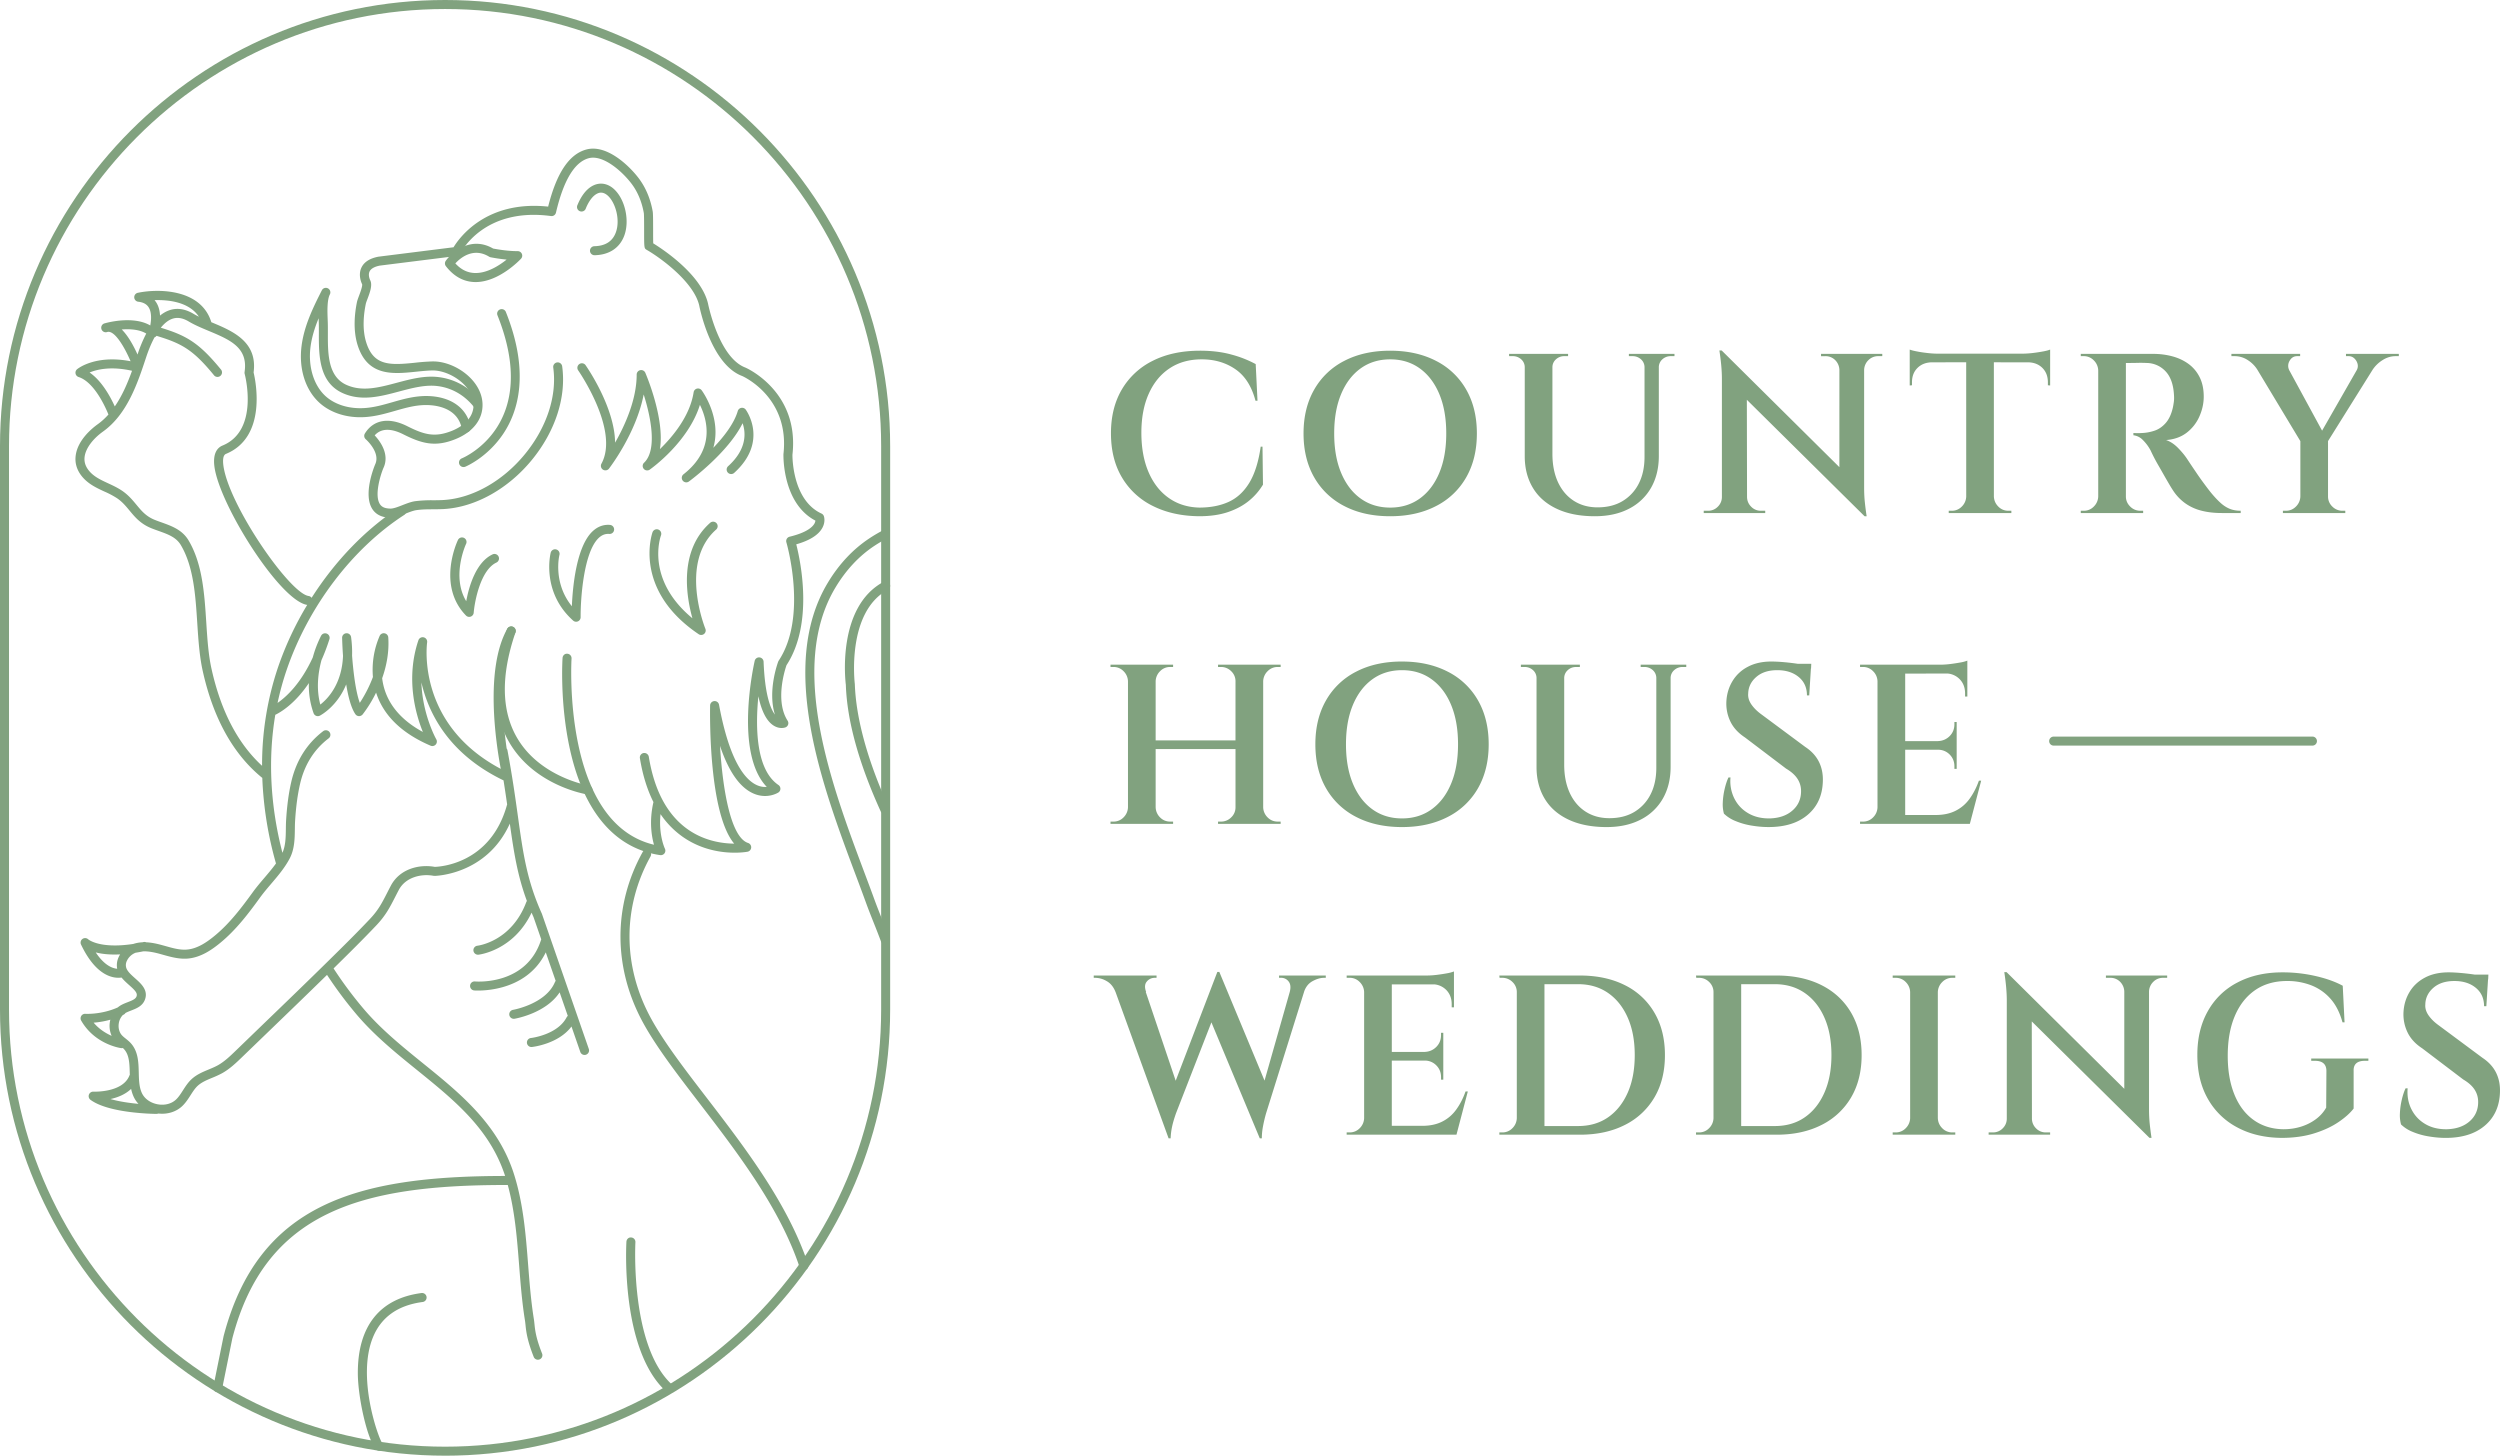<svg viewBox="0 0 158 92" height="92" width="158" xmlns="http://www.w3.org/2000/svg"><g fill-rule="evenodd" fill="#81A27F"><path d="M79.79 28.229l.03 2.4a3.91 3.91 0 0 1-.876 1.013c-.363.3-.806.54-1.326.718-.52.177-1.13.266-1.829.266-1.108-.01-2.083-.226-2.924-.646a4.633 4.633 0 0 1-1.956-1.804c-.465-.78-.696-1.714-.696-2.796 0-1.063.229-1.985.688-2.766a4.639 4.639 0 0 1 1.949-1.81c.842-.426 1.84-.64 2.997-.64.745 0 1.415.084 2.008.252a6.997 6.997 0 0 1 1.505.595l.114 2.314h-.128c-.24-.91-.663-1.574-1.27-1.99-.606-.417-1.315-.624-2.128-.624-.784 0-1.46.189-2.028.567-.57.378-1.01.915-1.32 1.61-.311.694-.465 1.515-.465 2.463 0 .949.15 1.776.45 2.48.302.704.728 1.25 1.277 1.638.55.389 1.192.591 1.927.61.718 0 1.341-.121 1.873-.366.529-.244.964-.649 1.304-1.215.338-.564.575-1.32.71-2.27h.113zm8.072-6.064c1.098 0 2.062.213 2.889.64a4.55 4.55 0 0 1 1.913 1.817c.45.785.674 1.71.674 2.773 0 1.063-.224 1.988-.674 2.774a4.562 4.562 0 0 1-1.913 1.817c-.827.427-1.79.64-2.89.64-1.11 0-2.073-.213-2.896-.64a4.578 4.578 0 0 1-1.907-1.817c-.449-.786-.674-1.71-.674-2.774s.225-1.988.674-2.773a4.566 4.566 0 0 1 1.907-1.818c.823-.426 1.787-.64 2.897-.64zm0 .546c-.717 0-1.34.191-1.872.574-.53.384-.94.924-1.232 1.624-.292.7-.437 1.528-.437 2.486 0 .958.145 1.787.437 2.486.292.7.701 1.241 1.232 1.624.532.383 1.155.575 1.872.575.716 0 1.34-.192 1.871-.575.53-.383.94-.925 1.233-1.624.292-.7.437-1.528.437-2.486 0-.958-.145-1.786-.437-2.486-.292-.7-.703-1.24-1.233-1.624-.531-.383-1.155-.574-1.871-.574zm11.241-.346v.144h-.23a.77.77 0 0 0-.538.202.667.667 0 0 0-.222.516v5.461c0 .68.118 1.275.35 1.783.236.507.568.9.998 1.178.43.277.933.416 1.506.416.611 0 1.137-.131 1.577-.395a2.7 2.7 0 0 0 1.025-1.106c.243-.475.365-1.037.365-1.688v-5.649a.668.668 0 0 0-.221-.516.777.777 0 0 0-.538-.202h-.23v-.144h2.882v.144h-.23a.77.77 0 0 0-.537.202.663.663 0 0 0-.222.516v5.59c0 .767-.164 1.436-.488 2.005a3.346 3.346 0 0 1-1.398 1.33c-.606.315-1.325.474-2.158.474-.936 0-1.737-.156-2.401-.468-.665-.311-1.169-.751-1.512-1.322-.344-.57-.517-1.238-.517-2.004v-5.605a.664.664 0 0 0-.222-.516.77.77 0 0 0-.537-.202h-.23v-.144h3.728zm8.573 10.06v-.145h.272a.842.842 0 0 0 .618-.258.848.848 0 0 0 .258-.618v-7.457c0-.518-.053-1.116-.159-1.798h.144l7.44 7.375.001-6.14a.907.907 0 0 0-.265-.624.85.85 0 0 0-.625-.25h-.271v-.145h3.871v.144h-.259a.855.855 0 0 0-.616.251.89.89 0 0 0-.272.625v7.401c0 .345.013.656.043.934.028.278.067.58.115.906h-.13l-7.44-7.36.012 6.137c.002.24.087.446.26.62a.838.838 0 0 0 .616.257h.273v.144h-3.886zm15.484 0v-.145h.186a.868.868 0 0 0 .639-.264.926.926 0 0 0 .28-.64l-.002-8.48-2.178.002c-.373.009-.673.129-.903.358-.23.23-.345.532-.345.906v.187l-.143.013v-2.27c.096.04.242.077.438.115.195.04.413.073.653.1.238.029.457.044.659.044h5.376c.21 0 .433-.015.667-.043.233-.028.45-.062.652-.1.201-.039.344-.077.43-.116v2.27l-.143-.013v-.187c0-.374-.115-.675-.344-.906-.23-.23-.53-.35-.903-.358l-2.167-.001.001 8.478c.01.25.103.463.28.64a.865.865 0 0 0 .638.265h.187v.144h-3.958zm12.917-10.06c.43 0 .84.053 1.226.158.388.106.73.269 1.026.488.297.222.528.502.695.842.168.34.252.745.252 1.214 0 .422-.091.838-.273 1.25a2.62 2.62 0 0 1-.802 1.028c-.355.273-.79.428-1.305.466.258.087.504.247.739.482.233.236.426.467.58.696a59.664 59.664 0 0 0 .588.877c.16.24.331.48.509.719.177.24.33.441.465.604.21.249.404.453.581.61.177.159.366.278.566.36.2.08.43.121.688.121v.144h-1.19c-.497 0-.938-.053-1.326-.158a3.02 3.02 0 0 1-1.01-.474 3.058 3.058 0 0 1-.746-.79 9.062 9.062 0 0 1-.244-.395c-.105-.178-.22-.376-.344-.596-.125-.22-.247-.434-.366-.64a10.903 10.903 0 0 1-.465-.898 2.763 2.763 0 0 0-.503-.675.97.97 0 0 0-.587-.289v-.143l.186.008c.106.004.225.001.359-.008.257-.009.518-.057.782-.144.262-.086.5-.246.708-.481.21-.235.364-.563.46-.985a4.83 4.83 0 0 0 .057-.33c.02-.134.024-.273.015-.417-.03-.67-.202-1.178-.517-1.523a1.658 1.658 0 0 0-1.204-.546 7.724 7.724 0 0 0-.574-.007c-.2.005-.376.007-.523.007h-.224v8.436c0 .248.093.462.275.64a.89.89 0 0 0 .644.264h.172v.144h-3.942v-.144h.186a.864.864 0 0 0 .637-.265.926.926 0 0 0 .28-.64v-7.961a.923.923 0 0 0-.28-.639.865.865 0 0 0-.637-.266h-.186v-.144h4.572zm8.203 10.06v-.145h.186c.248 0 .46-.087.637-.265a.926.926 0 0 0 .28-.64V27.88l-2.723-4.523a1.942 1.942 0 0 0-.588-.59 1.498 1.498 0 0 0-.847-.258h-.2v-.144h4.344v.144h-.187c-.21 0-.37.098-.48.295a.614.614 0 0 0-.021.596l2.075 3.818 2.186-3.819a.536.536 0 0 0 .055-.408.717.717 0 0 0-.21-.346.506.506 0 0 0-.35-.136h-.171v-.144h3.34v.144h-.2c-.297 0-.577.086-.84.258a2.064 2.064 0 0 0-.61.59l-2.825 4.52v3.499a.87.87 0 0 0 .274.64.889.889 0 0 0 .644.264h.173v.145h-3.942zM73.038 51.02a.925.925 0 0 0 .279.64.866.866 0 0 0 .637.265h.186v.144h-3.956v-.144h.187a.865.865 0 0 0 .637-.266.925.925 0 0 0 .28-.64v-7.96a.923.923 0 0 0-.28-.64.866.866 0 0 0-.637-.266h-.187v-.144h3.956v.144h-.186a.867.867 0 0 0-.637.267.922.922 0 0 0-.28.638v3.736h5.046l.001-3.736a.86.86 0 0 0-.273-.638.893.893 0 0 0-.645-.267h-.186v-.144h3.957v.144h-.186a.868.868 0 0 0-.638.267.922.922 0 0 0-.28.638v7.962a.93.93 0 0 0 .28.64c.176.177.39.265.638.265h.186v.144H76.98v-.144h.186a.892.892 0 0 0 .645-.266.862.862 0 0 0 .273-.64V47.34h-5.047v3.68zm15.57-9.211c1.099 0 2.06.213 2.89.64a4.556 4.556 0 0 1 1.913 1.817c.448.785.674 1.71.674 2.773 0 1.063-.226 1.988-.674 2.774a4.568 4.568 0 0 1-1.914 1.818c-.828.426-1.79.64-2.889.64-1.11 0-2.075-.214-2.897-.64a4.572 4.572 0 0 1-1.907-1.818c-.45-.786-.673-1.71-.673-2.774 0-1.063.224-1.988.673-2.773a4.56 4.56 0 0 1 1.907-1.818c.822-.426 1.787-.64 2.897-.64zm0 .546c-.717 0-1.34.191-1.872.574-.53.384-.941.925-1.233 1.624-.292.7-.437 1.529-.437 2.486 0 .958.145 1.787.437 2.486.292.7.703 1.241 1.233 1.624.531.384 1.155.575 1.872.575.715 0 1.34-.191 1.87-.575.531-.383.942-.925 1.233-1.624.292-.699.437-1.528.437-2.486 0-.957-.145-1.786-.437-2.486-.29-.7-.702-1.24-1.233-1.624-.53-.383-1.155-.574-1.87-.574zm11.24-.346v.144h-.23c-.21 0-.39.067-.537.202a.667.667 0 0 0-.223.517v5.46c0 .68.118 1.275.351 1.783.235.507.567.9.998 1.178.43.278.932.416 1.505.416.612 0 1.137-.131 1.577-.394a2.7 2.7 0 0 0 1.025-1.107c.243-.474.365-1.037.365-1.688v-5.648a.668.668 0 0 0-.22-.517.777.777 0 0 0-.54-.202h-.229v-.144h2.882v.144h-.23a.77.77 0 0 0-.536.202.663.663 0 0 0-.223.517v5.59c0 .766-.164 1.435-.488 2.004a3.346 3.346 0 0 1-1.398 1.33c-.606.315-1.325.475-2.158.475-.936 0-1.736-.157-2.401-.468-.665-.312-1.168-.752-1.512-1.323-.344-.57-.517-1.238-.517-2.004v-5.604a.664.664 0 0 0-.222-.517.77.77 0 0 0-.537-.202h-.23v-.144h3.729zm12.115-.2c.182 0 .396.009.644.028a14.905 14.905 0 0 1 1.011.115h.854l-.014.301h-.009l-.106 1.696h-.144c0-.489-.175-.876-.522-1.163-.35-.288-.802-.431-1.356-.431s-.996.143-1.326.431c-.33.287-.499.636-.509 1.049-.02.239.05.471.208.696.158.226.37.434.638.626l2.767 2.054c.392.26.678.573.86.942.182.369.263.783.244 1.243-.029.882-.346 1.581-.954 2.098-.607.517-1.43.776-2.472.776-.354 0-.715-.032-1.083-.094a4.525 4.525 0 0 1-1.01-.287 2.264 2.264 0 0 1-.732-.467 2.2 2.2 0 0 1-.072-.697c.01-.272.047-.556.115-.848.067-.292.148-.539.244-.74h.129a2.46 2.46 0 0 0 .244 1.33c.2.397.494.709.882.933.386.226.843.333 1.368.324.593-.02 1.069-.187 1.426-.504.359-.315.539-.722.539-1.22 0-.288-.076-.55-.23-.784-.152-.234-.392-.447-.716-.639l-2.596-1.968c-.44-.289-.753-.636-.94-1.043a2.616 2.616 0 0 1-.236-1.271c.03-.46.159-.88.389-1.257a2.42 2.42 0 0 1 .967-.898c.415-.222.914-.332 1.498-.332zm5.592 10.26v-.144h.186a.863.863 0 0 0 .637-.265.925.925 0 0 0 .28-.64v-7.962a.92.92 0 0 0-.28-.638.863.863 0 0 0-.637-.267h-.186v-.144h5.032c.21 0 .433-.013.667-.042.234-.03.451-.063.652-.1a2.13 2.13 0 0 0 .43-.116v2.27h-.143v-.2c0-.365-.115-.664-.344-.899a1.21 1.21 0 0 0-.734-.353l-2.707.001v4.268h2.064c.297-.01.546-.116.746-.316.2-.202.3-.45.3-.747v-.144h.144v2.96h-.143v-.158c0-.297-.1-.546-.301-.747a1.008 1.008 0 0 0-.746-.302h-2.064v4.124h1.922c.486 0 .907-.088 1.26-.266.354-.177.651-.43.89-.762.238-.33.435-.71.587-1.142h.144l-.717 2.73h-6.94zm-47.056 10.62c-.124-.316-.31-.545-.559-.683a1.444 1.444 0 0 0-.702-.208h-.114v-.144h3.97v.144h-.129a.632.632 0 0 0-.48.229c-.138.154-.155.375-.05.662h-.024l1.893 5.613 2.633-6.878h.13l.002.021 2.85 6.85 1.594-5.607c.074-.286.05-.507-.074-.661a.586.586 0 0 0-.473-.23h-.13v-.143h2.953v.144h-.113c-.22 0-.46.069-.717.208-.243.13-.418.34-.526.628l-2.413 7.714a9.05 9.05 0 0 0-.207.883 4.04 4.04 0 0 0-.066.711h-.13l-3.056-7.33-2.233 5.736c-.115.325-.2.611-.252.855a4.31 4.31 0 0 0-.092.74h-.129L70.5 62.688zm14.61 9.024v-.144h.187a.863.863 0 0 0 .637-.265.925.925 0 0 0 .28-.64v-7.962a.92.92 0 0 0-.28-.638.863.863 0 0 0-.637-.267h-.187v-.144h5.033c.21 0 .432-.013.667-.042.234-.03.451-.062.651-.1a2.13 2.13 0 0 0 .43-.116v2.27h-.143v-.2c0-.365-.114-.663-.343-.899a1.21 1.21 0 0 0-.734-.352h-2.708v4.268h2.064c.298-.01.547-.115.747-.316.2-.201.3-.45.3-.747v-.144h.143v2.96h-.142v-.157c0-.298-.1-.547-.301-.748a1.008 1.008 0 0 0-.746-.301h-2.065v4.123h1.923c.486 0 .907-.088 1.26-.266.354-.177.651-.43.89-.762.238-.329.435-.71.587-1.142h.144l-.717 2.731h-6.94zm14.74-10.06c1.089 0 2.037.204 2.845.611a4.41 4.41 0 0 1 1.87 1.747c.441.757.66 1.647.66 2.673 0 1.024-.219 1.913-.66 2.665a4.461 4.461 0 0 1-1.87 1.746c-.808.412-1.756.618-2.845.618h-5.09v-.144h.186a.863.863 0 0 0 .637-.265.925.925 0 0 0 .28-.64v-7.962a.865.865 0 0 0-.272-.638.893.893 0 0 0-.645-.266h-.173l-.014-.145h5.09zm-.115.547H97.61v8.966h2.123c.736 0 1.368-.184 1.9-.553.53-.368.943-.887 1.24-1.558.296-.671.443-1.462.443-2.371 0-.911-.147-1.7-.444-2.371-.296-.671-.711-1.191-1.246-1.56-.536-.369-1.167-.553-1.893-.553zm12.544-.547c1.09 0 2.038.204 2.846.611.808.408 1.431.99 1.872 1.747.439.757.659 1.647.659 2.673 0 1.024-.22 1.913-.66 2.665a4.462 4.462 0 0 1-1.871 1.746c-.808.412-1.755.618-2.846.618h-5.09v-.144h.187a.865.865 0 0 0 .638-.265.924.924 0 0 0 .28-.64v-7.962a.867.867 0 0 0-.272-.638.896.896 0 0 0-.646-.266h-.172l-.015-.145h5.09zm-.115.547h-2.12v8.966h2.12c.736 0 1.37-.184 1.9-.553.532-.368.944-.887 1.24-1.558.297-.671.445-1.462.445-2.371 0-.911-.148-1.7-.445-2.371-.296-.671-.71-1.191-1.247-1.56-.535-.369-1.166-.553-1.893-.553zm11.411-.546v.144h-.186a.867.867 0 0 0-.637.266.922.922 0 0 0-.28.639v7.961c.01.25.102.462.28.64a.866.866 0 0 0 .637.265h.186v.144h-3.956v-.144h.186a.864.864 0 0 0 .637-.265.925.925 0 0 0 .28-.64v-7.961a.923.923 0 0 0-.28-.64.865.865 0 0 0-.637-.265h-.186v-.144h3.956zm2.108 10.059v-.144h.273a.84.84 0 0 0 .616-.258.843.843 0 0 0 .258-.618v-7.458c0-.518-.053-1.116-.158-1.797h.144l7.44 7.375v-6.14a.906.906 0 0 0-.264-.624.85.85 0 0 0-.624-.251h-.273v-.145h3.871v.145h-.258a.851.851 0 0 0-.616.25.89.89 0 0 0-.273.625v7.402c0 .345.015.656.043.934.029.278.067.58.115.906h-.128l-7.44-7.361.01 6.138a.86.86 0 0 0 .26.619.839.839 0 0 0 .617.258h.273v.144h-3.886zm23.068-4.024v2.371c-.22.288-.543.575-.967.862-.426.288-.94.525-1.543.712-.6.186-1.284.28-2.05.28-1.051-.01-1.978-.227-2.78-.654a4.578 4.578 0 0 1-1.872-1.81c-.445-.781-.666-1.708-.666-2.781 0-1.054.219-1.974.66-2.758a4.488 4.488 0 0 1 1.877-1.818c.812-.427 1.759-.64 2.838-.64a9.247 9.247 0 0 1 2.804.424c.396.129.734.27 1.01.423l.115 2.313h-.129c-.172-.622-.428-1.122-.767-1.5a3.13 3.13 0 0 0-1.211-.842 4.191 4.191 0 0 0-1.52-.272c-.794 0-1.47.194-2.029.581-.559.389-.987.935-1.283 1.64-.297.703-.444 1.54-.444 2.506 0 .94.14 1.756.423 2.451.28.694.688 1.231 1.219 1.61.53.378 1.158.572 1.884.581.383 0 .746-.053 1.09-.158.345-.106.658-.261.939-.466.282-.207.504-.453.667-.742l.014-2.313c0-.431-.243-.646-.731-.646h-.229v-.144h3.612v.144h-.215c-.496 0-.736.215-.716.646m6.006-6.236c.182 0 .397.01.646.029a14.905 14.905 0 0 1 1.01.114h.854l-.014.302-.008-.001-.107 1.696h-.144c0-.488-.174-.876-.523-1.163-.35-.288-.8-.43-1.355-.43-.554 0-.995.142-1.327.43-.329.287-.499.637-.508 1.05-.02.238.05.47.208.696.157.225.37.433.638.625l2.767 2.054c.391.26.679.574.86.942.182.37.263.783.244 1.243-.03.882-.347 1.581-.954 2.098-.607.517-1.431.777-2.473.777-.354 0-.715-.033-1.082-.095a4.512 4.512 0 0 1-1.01-.287 2.264 2.264 0 0 1-.732-.467 2.203 2.203 0 0 1-.072-.697c.01-.272.048-.556.115-.847.067-.293.148-.54.244-.74h.13c-.04.489.041.931.243 1.329.2.397.494.709.88.933.388.227.845.334 1.37.324.593-.02 1.069-.187 1.426-.503.36-.316.538-.723.538-1.22 0-.29-.076-.55-.228-.785-.154-.234-.393-.447-.717-.638l-2.595-1.97c-.44-.287-.753-.634-.94-1.041a2.605 2.605 0 0 1-.237-1.272c.029-.46.158-.88.388-1.257.23-.38.552-.678.968-.898.415-.221.914-.331 1.497-.331z"></path><path d="M146.145 46.552a.285.285 0 0 1 0 .571h-16.353a.285.285 0 0 1 0-.57h16.353z" fill-rule="nonzero"></path><path d="M28.13.57C12.932.57.57 12.963.57 28.195v35.613c0 15.23 12.363 27.622 27.56 27.622 15.196 0 27.559-12.391 27.559-27.622V28.194C55.689 12.962 43.326.57 28.129.57m0 91.429C12.62 92 0 79.353 0 63.807V28.194C0 12.648 12.619 0 28.13 0c15.51 0 28.128 12.648 28.128 28.194v35.613C56.258 79.353 43.64 92 28.129 92"></path><path d="M41.766 54.046a.291.291 0 0 1-.041-.002c-2.852-.417-4.823-2.722-5.7-6.666-.65-2.925-.48-5.68-.471-5.796.01-.159.147-.284.303-.266.156.01.275.146.265.304-.007.106-.61 10.383 5.21 11.768-.153-.54-.306-1.483-.043-2.658a.286.286 0 0 1 .01-.036c-.397-.788-.684-1.715-.857-2.774a.286.286 0 0 1 .236-.329.29.29 0 0 1 .327.237c.348 2.139 1.178 3.683 2.468 4.59 1.058.744 2.205.894 2.929.9-1.593-1.892-1.537-7.962-1.523-8.73a.284.284 0 0 1 .261-.279.282.282 0 0 1 .303.232c.668 3.613 1.67 4.757 2.393 5.08.237.107.451.127.623.11-2.06-2.137-.82-7.712-.763-7.962a.283.283 0 0 1 .304-.221c.143.013.253.13.259.273.082 2.08.43 2.964.716 3.34-.472-1.5.178-3.266.21-3.352a.279.279 0 0 1 .03-.057c1.846-2.785.499-7.426.485-7.473a.284.284 0 0 1 .207-.36c1.093-.262 1.445-.623 1.557-.815a.508.508 0 0 0 .07-.201c-2.083-1.093-2.023-4.076-2.02-4.205.408-3.606-2.578-4.92-2.608-4.934-1.976-.74-2.686-4.307-2.715-4.458-.357-1.523-2.515-3.053-3.316-3.513-.166-.098-.166-.098-.167-1.24 0-.393-.001-.99-.019-1.093-.13-.724-.395-1.35-.786-1.863-.594-.778-1.803-1.847-2.708-1.594-.89.248-1.582 1.404-2.058 3.434a.281.281 0 0 1-.315.217c-4.23-.565-5.666 2.244-5.725 2.364a.286.286 0 0 1-.22.158l-4.87.61c-.226.043-.538.144-.647.366-.12.245.035.555.037.558.156.304-.018.77-.172 1.182-.048.127-.09.237-.106.31-.133.647-.238 1.594.025 2.433.464 1.484 1.473 1.457 3.083 1.29a12.86 12.86 0 0 1 1.113-.083h.04c1.373 0 3.056 1.177 3.115 2.669.04.974-.587 1.792-1.718 2.246-1.26.506-2.098.292-3.292-.31-.566-.285-1.314-.486-1.805.069.339.362.968 1.2.547 2.073-.181.437-.585 1.731-.208 2.286.126.187.34.265.671.268.2-.004.48-.114.749-.22.265-.103.54-.211.802-.248a8.163 8.163 0 0 1 1.122-.059c.218-.001.437-.002.658-.015 1.827-.106 3.752-1.187 5.15-2.893 1.388-1.694 2.042-3.692 1.794-5.481a.286.286 0 0 1 .243-.322c.155-.021.3.088.321.244.27 1.946-.429 4.105-1.918 5.922-1.497 1.827-3.574 2.985-5.557 3.1-.23.013-.46.014-.688.016-.36.002-.7.004-1.045.053-.196.028-.44.123-.675.215-.316.124-.643.252-.945.258-.655.012-.988-.274-1.153-.517-.617-.908.079-2.646.16-2.842.363-.754-.58-1.583-.59-1.591a.287.287 0 0 1-.056-.367c.543-.877 1.52-1.043 2.68-.46 1.086.548 1.75.72 2.823.291.423-.17 1.402-.674 1.361-1.693-.045-1.144-1.466-2.12-2.576-2.122-.343.006-.71.044-1.065.081-1.433.148-3.058.317-3.685-1.687-.299-.956-.186-2.007-.04-2.72.02-.093.071-.234.131-.395.068-.182.229-.61.195-.729-.026-.051-.278-.572-.037-1.063.17-.347.53-.575 1.07-.677l4.745-.595c.369-.61 2.072-2.983 5.979-2.569.534-2.124 1.32-3.304 2.399-3.605 1.263-.355 2.676.963 3.313 1.797.447.586.748 1.294.895 2.108.024.133.026.484.027 1.195 0 .281 0 .644.007.826.672.413 3.04 1.995 3.463 3.807.01.045.68 3.416 2.37 4.048.046.02 3.418 1.503 2.966 5.504 0 .005-.053 2.85 1.835 3.718.07.032.123.09.15.162.012.035.116.349-.091.735-.242.452-.798.804-1.653 1.048.277 1.092 1.1 5.012-.616 7.638-.09.26-.742 2.251.07 3.51a.286.286 0 0 1-.136.421c-.038.014-.374.133-.768-.126-.429-.282-.745-.898-.945-1.839-.19 1.933-.164 4.635 1.267 5.606a.285.285 0 0 1-.006.477c-.029.018-.704.44-1.569.063-.863-.376-1.571-1.387-2.116-3.013.166 2.788.687 5.79 1.773 6.138.124.04.205.16.197.29a.285.285 0 0 1-.232.263c-.089.016-2.194.394-4.098-.944a5.554 5.554 0 0 1-1.399-1.432c-.138 1.303.27 2.174.276 2.183a.288.288 0 0 1-.026.294.287.287 0 0 1-.23.116"></path><path d="M37.162 50.212a.302.302 0 0 1-.046-.004c-.133-.02-3.29-.553-4.892-3.225-1.119-1.867-1.181-4.288-.186-7.195a.285.285 0 1 1 .539.185c-.938 2.74-.893 5 .136 6.715 1.466 2.447 4.463 2.952 4.493 2.956a.286.286 0 0 1-.044.568"></path><path d="M37.575 16.13a.285.285 0 0 1-.006-.57c.686-.016 1.14-.304 1.348-.86.298-.795-.015-1.884-.495-2.326-.33-.305-.59-.18-.675-.14-.27.129-.526.46-.72.93a.286.286 0 1 1-.526-.217c.175-.426.49-.985 1.001-1.229.44-.21.916-.123 1.306.236.704.65.999 2 .642 2.948-.29.772-.954 1.208-1.868 1.228h-.007zm-8.797.517c.352.386.748.585 1.204.606.776.035 1.552-.459 2.036-.847-.54-.051-.987-.142-1.014-.147a.288.288 0 0 1-.091-.036c-1.004-.614-1.82.08-2.135.424zm1.283 1.179l-.103-.002c-.688-.031-1.286-.368-1.777-1.001a.285.285 0 0 1-.006-.342c.446-.617 1.638-1.561 2.99-.773.188.036.92.169 1.553.164a.285.285 0 0 1 .21.48c-.058.061-1.387 1.474-2.867 1.474zm-.595 9.5a.285.285 0 0 1-.28-.231c-.223-1.168-1.316-1.43-1.948-1.483-.804-.068-1.525.14-2.29.36-.592.168-1.203.343-1.861.386-1.11.077-2.154-.246-2.865-.873-.912-.806-1.348-2.156-1.164-3.613.155-1.236.695-2.373 1.283-3.525a.284.284 0 0 1 .383-.124c.14.072.195.244.124.384l-.001.002c-.184.363-.156 1.092-.138 1.574l.008.223c.006.203.005.42.005.643-.004 1.285-.008 2.74 1.168 3.273 1 .453 2.06.17 3.185-.13.874-.233 1.779-.474 2.677-.355 1.045.138 1.961.668 2.65 1.533a.285.285 0 0 1-.445.356c-.596-.747-1.383-1.204-2.28-1.323-.788-.103-1.598.113-2.456.34-1.171.313-2.382.636-3.566.1-1.512-.686-1.507-2.41-1.503-3.795 0-.218.001-.429-.004-.626l-.008-.217-.003-.091c-.247.6-.436 1.207-.515 1.83-.156 1.25.218 2.442.976 3.113.598.528 1.493.798 2.452.731.597-.039 1.153-.198 1.741-.366.781-.224 1.59-.454 2.494-.38 1.348.113 2.245.821 2.461 1.944a.286.286 0 0 1-.28.34zm-.167 2.191a.285.285 0 0 1-.11-.55c.206-.085 5-2.181 2.246-9.052a.286.286 0 0 1 .53-.213c1.542 3.851.774 6.306-.142 7.688-.999 1.507-2.359 2.082-2.416 2.106a.286.286 0 0 1-.108.021zm14.073.969a.286.286 0 0 1-.175-.51c2.028-1.589 1.496-3.463 1.038-4.39-.728 2.338-3.036 3.998-3.143 4.073a.284.284 0 1 1-.366-.434c.813-.817.412-2.855-.045-4.295-.474 2.442-2.12 4.591-2.2 4.696a.286.286 0 0 1-.474-.313c1.167-2.117-1.45-5.883-1.476-5.921a.286.286 0 0 1 .466-.329c.093.133 1.851 2.661 1.877 4.913.623-1.092 1.364-2.721 1.364-4.302a.285.285 0 0 1 .547-.113c.062.146 1.237 2.909.922 4.823.814-.79 1.896-2.09 2.13-3.59a.285.285 0 0 1 .21-.234.29.29 0 0 1 .297.104c.018.023 1.288 1.737.738 3.636.67-.7 1.316-1.535 1.545-2.323a.286.286 0 0 1 .5-.094c.015.02 1.48 2.002-.724 4.001a.285.285 0 1 1-.382-.423c1.195-1.083 1.117-2.118.912-2.714-.905 1.842-3.281 3.601-3.393 3.683a.286.286 0 0 1-.168.056zm-13.718 8.501a.283.283 0 0 1-.204-.086c-1.842-1.896-.568-4.644-.513-4.761a.285.285 0 1 1 .514.245c-.01.023-.938 2.036.015 3.611.169-.915.608-2.477 1.682-2.967a.286.286 0 0 1 .236.52c-1.008.46-1.386 2.449-1.446 3.176a.287.287 0 0 1-.284.262zm6.758.307a.28.28 0 0 1-.19-.073c-2.012-1.802-1.442-4.192-1.417-4.293a.285.285 0 0 1 .553.138c-.02.08-.414 1.768.784 3.248.052-1.24.286-3.772 1.31-4.735.317-.298.687-.438 1.096-.405a.286.286 0 0 1 .264.306.283.283 0 0 1-.305.264c-.248-.019-.466.064-.666.252-.968.91-1.155 3.925-1.145 5.01a.285.285 0 0 1-.284.288zm7.904.836a.284.284 0 0 1-.159-.048c-4.203-2.837-2.93-6.411-2.916-6.447a.284.284 0 0 1 .366-.167.286.286 0 0 1 .168.367c-.044.12-.977 2.792 1.985 5.24-.398-1.432-.851-4.276 1.113-6.025a.285.285 0 1 1 .378.426c-2.349 2.093-.689 6.219-.672 6.26a.285.285 0 0 1-.263.394zm11.602 11.313a.285.285 0 0 1-.259-.167c-1.388-3.05-2.129-5.743-2.202-8.001-.023-.174-.595-4.899 2.381-6.501a.285.285 0 0 1 .27.503c-2.63 1.416-2.09 5.907-2.083 5.952.071 2.18.814 4.87 2.152 7.81a.286.286 0 0 1-.259.404zm.025 8.238a.286.286 0 0 1-.267-.187 51.57 51.57 0 0 0-.452-1.163c-.18-.452-.36-.906-.515-1.337a147.38 147.38 0 0 0-.623-1.678C52 49.75 49.141 42.128 52.31 36.842c.704-1.176 1.588-2.122 2.626-2.812.276-.184.573-.359.881-.521a.286.286 0 0 1 .265.506 9.58 9.58 0 0 0-.832.49c-.967.643-1.792 1.529-2.452 2.631-3.027 5.049-.224 12.522 1.821 17.98.222.59.433 1.153.625 1.682.155.427.333.875.51 1.322.158.399.316.797.456 1.175a.287.287 0 0 1-.267.386zm-5.141 20.595a.285.285 0 0 1-.27-.195c-1.255-3.757-3.947-7.261-6.32-10.353-1.405-1.829-2.732-3.556-3.576-5.104-1.888-3.467-1.896-7.395-.02-10.776a.285.285 0 0 1 .498.278c-1.78 3.206-1.771 6.932.022 10.223.822 1.51 2.136 3.22 3.526 5.03 2.402 3.128 5.125 6.673 6.41 10.521a.285.285 0 0 1-.27.376zm-8.539 7.714a.283.283 0 0 1-.193-.076c-2.838-2.622-2.496-9.16-2.48-9.437.009-.157.142-.287.3-.269.158.01.278.144.268.302-.003.065-.342 6.545 2.298 8.984a.286.286 0 0 1-.193.496zm-31.05-68.468c.33 0 .669.104 1.015.31.108.064.222.125.342.184-.618-.933-1.912-1.076-2.803-1.048.042.05.08.103.116.16.154.247.217.537.23.818.175-.144.357-.251.546-.322.181-.068.366-.102.554-.102zm-3.519 1.301c.42.418.766 1.067.998 1.585l.002-.006a8.52 8.52 0 0 1 .549-1.32c-.426-.261-1.026-.3-1.549-.259zm-2.033 2.72c.775.526 1.322 1.543 1.593 2.143.47-.68.81-1.478 1.09-2.253-1.321-.298-2.205-.09-2.683.11zm4.103-2.221c-.19.352-.368.774-.529 1.259-.527 1.6-1.184 3.59-2.724 4.692-.65.466-1.084 1.054-1.16 1.572-.046.313.034.598.245.87.307.398.76.608 1.239.83.296.137.602.28.884.472.397.271.655.584.906.886.325.392.607.732 1.159.954.142.057.287.11.432.16.64.23 1.303.466 1.703 1.14.878 1.48 1 3.362 1.117 5.182.068 1.045.132 2.03.33 2.926.59 2.668 1.664 4.728 3.197 6.134a19.29 19.29 0 0 1 1.016-6.25 20.439 20.439 0 0 1 1.836-3.919c-1.728-.26-5.567-6.356-5.866-8.762-.106-.864.222-1.19.516-1.31 2.347-.966 1.408-4.491 1.399-4.527a.284.284 0 0 1-.007-.12c.235-1.553-.927-2.038-2.273-2.6-.428-.179-.871-.364-1.248-.588-.393-.235-.746-.29-1.077-.164-.239.09-.473.277-.696.553 1.615.495 2.415.943 3.818 2.662a.286.286 0 0 1-.441.361c-1.34-1.641-2.053-2.029-3.648-2.51a.288.288 0 0 1-.128.097zM6.05 60.192c.555.835 1.069 1.01 1.357 1.034a1.201 1.201 0 0 1 .092-.735 1.44 1.44 0 0 1 .093-.173c-.671.033-1.173-.031-1.542-.126zm-.133 4.44c.357.423.788.68 1.14.834a1.54 1.54 0 0 1-.082-1.021 5.58 5.58 0 0 1-1.058.188zM6.98 69.46c.564.162 1.222.253 1.771.304a1.693 1.693 0 0 1-.301-.443 2.28 2.28 0 0 1-.163-.504c-.368.356-.862.545-1.307.643zm.784-5.31a.968.968 0 0 0-.257.532c-.043.284.03.563.198.747.074.08.16.148.246.216.103.083.206.167.297.264.487.522.505 1.21.522 1.876.012.475.023.922.197 1.295.165.357.532.622.98.708.449.088.887-.023 1.174-.293.17-.16.303-.368.443-.587.154-.24.314-.49.539-.7.32-.298.71-.46 1.087-.617.198-.082.385-.16.559-.255.432-.237.803-.596 1.162-.943l1.676-1.62c1.401-1.35 2.85-2.747 4.26-4.137.833-.82 1.695-1.67 2.526-2.55.535-.563.765-1.014 1.085-1.639.076-.15.157-.308.246-.476.568-1.066 1.798-1.363 2.776-1.185.342-.01 3.52-.197 4.555-3.892a.218.218 0 0 1 .017-.047 93.97 93.97 0 0 0-.229-1.527c-3.473-1.67-4.744-4.254-5.191-6.192.068 2.04.927 3.573.94 3.595a.285.285 0 0 1-.36.404c-1.733-.742-2.868-1.802-3.372-3.15a5.455 5.455 0 0 1-.071-.204 7.966 7.966 0 0 1-.852 1.381.3.3 0 0 1-.23.106.285.285 0 0 1-.224-.12c-.272-.39-.458-1.114-.583-1.887-.57 1.393-1.598 1.942-1.663 1.976a.284.284 0 0 1-.398-.156 5.153 5.153 0 0 1-.298-1.903c-.877 1.304-1.767 1.834-2.122 2.006-.469 2.78-.319 5.74.45 8.721.202-.447.21-.982.217-1.5.002-.18.005-.357.014-.528.056-.928.162-1.73.327-2.449.31-1.35.994-2.435 2.033-3.222a.286.286 0 0 1 .343.456c-.929.703-1.542 1.678-1.82 2.894-.158.689-.26 1.459-.314 2.355-.01.162-.011.33-.014.502-.008.592-.017 1.263-.326 1.85-.312.593-.745 1.101-1.164 1.592-.24.282-.488.573-.704.87-.718.993-1.502 2.03-2.491 2.848-.533.441-1.253.954-2.102 1.018-.538.04-1.048-.103-1.54-.24l-.231-.065c-.322-.087-.671-.16-1.015-.155a11.19 11.19 0 0 1-.494.09 1.011 1.011 0 0 0-.55.514.601.601 0 0 0-.031.463c.085.225.322.435.551.639.377.334.846.75.622 1.348-.154.411-.539.56-.878.69-.13.052-.253.099-.355.157a.284.284 0 0 1-.116.103 1.077 1.077 0 0 1-.047.023zm5.997 23.84a.286.286 0 0 1-.28-.343l.648-3.193c2.195-8.395 8.435-10.127 17.794-10.133-.961-2.966-3.191-4.77-5.55-6.68-1.328-1.073-2.7-2.184-3.835-3.523a25.723 25.723 0 0 1-1.87-2.505c-1.227 1.202-2.475 2.405-3.686 3.573l-1.676 1.617c-.368.356-.785.76-1.284 1.033a6.29 6.29 0 0 1-.614.282c-.345.144-.671.28-.917.508-.172.161-.306.37-.448.591-.153.239-.311.485-.532.694-.38.357-.929.528-1.495.464-.034.015-.086.015-.112.023-.123 0-3.016-.024-4.185-.89a.287.287 0 0 1-.099-.326.289.289 0 0 1 .282-.19c.02.002 1.84.077 2.273-1.008a.267.267 0 0 1 .029-.054L8.2 67.8c-.015-.585-.029-1.138-.369-1.501a.974.974 0 0 0-.067-.066.284.284 0 0 1-.117.007c-.067-.009-1.662-.247-2.516-1.738a.287.287 0 0 1 .005-.294.281.281 0 0 1 .26-.134c.012 0 1.013.06 2.046-.404.06-.05.124-.095.19-.135.144-.083.297-.142.445-.2.302-.116.49-.199.55-.359.078-.207-.083-.379-.467-.72-.16-.143-.334-.298-.477-.475-.41.06-1.56.025-2.563-2.087a.286.286 0 0 1 .457-.327c.004.003.715.618 2.853.289.186-.062.376-.094.566-.103l.073-.015a.279.279 0 0 1 .168.015c.343.015.68.09.988.174l.237.065c.465.132.904.256 1.344.222.689-.052 1.313-.503 1.781-.89.938-.775 1.696-1.779 2.393-2.741.23-.316.485-.617.733-.907.258-.304.508-.597.729-.905l-.004-.013a22.946 22.946 0 0 1-.861-5.394c-1.835-1.488-3.103-3.767-3.768-6.775-.207-.939-.275-1.993-.342-3.013-.113-1.753-.23-3.565-1.038-4.927-.295-.497-.809-.681-1.405-.894-.15-.054-.303-.108-.452-.168-.687-.276-1.042-.705-1.386-1.12-.235-.284-.457-.552-.788-.778a5.436 5.436 0 0 0-.803-.425c-.519-.241-1.057-.491-1.45-.999-.305-.396-.426-.834-.357-1.303.14-.963 1.02-1.687 1.392-1.953.248-.178.47-.384.673-.61-.2-.497-.903-2.055-1.886-2.372a.286.286 0 0 1-.094-.492c.05-.042 1.16-.933 3.38-.504-.402-.942-1.026-1.973-1.471-1.85a.284.284 0 0 1-.372-.185.287.287 0 0 1 .186-.356l.049-.013c.286-.078 1.823-.456 2.852.142.068-.355.095-.83-.098-1.14-.129-.207-.345-.325-.662-.36a.286.286 0 0 1-.026-.564c1.343-.278 4.003-.234 4.645 1.858.015.008.032.014.048.02 1.287.538 2.886 1.205 2.624 3.157.123.51.872 4.069-1.747 5.146-.2.082-.2.432-.166.711.307 2.483 4.18 8.095 5.386 8.269.08.01.148.055.192.116 1.486-2.329 3.411-4.337 5.544-5.716a.284.284 0 1 1 .309.479c-3.279 2.122-6.055 5.781-7.428 9.79-.233.681-.425 1.38-.576 2.09.55-.381 1.465-1.214 2.227-2.878a6.998 6.998 0 0 1 .531-1.38.286.286 0 0 1 .522.223c-.156.49-.325.93-.504 1.329-.207.767-.347 1.79-.074 2.81.472-.368 1.363-1.29 1.435-3.074a25.458 25.458 0 0 1-.057-1.144.285.285 0 0 1 .567-.046c.056.42.074.81.062 1.168.075 1.002.224 2.265.488 2.988.23-.35.566-.925.83-1.634a5.396 5.396 0 0 1 .43-2.608.285.285 0 0 1 .54.105c.064.944-.12 1.83-.386 2.58.036.298.106.608.223.919.378 1.004 1.167 1.835 2.35 2.477-.455-1.124-1.1-3.372-.281-5.8a.285.285 0 0 1 .551.13c-.03.217-.644 5.194 4.653 8.003-.31-1.642-1.017-6.317.41-8.852a.283.283 0 0 1 .388-.109.286.286 0 0 1 .108.39c-1.069 1.898-.823 5.242-.535 7.283a.287.287 0 0 1 .053.122c.305 1.626.491 2.958.655 4.134.33 2.37.569 4.082 1.52 6.19l2.963 8.538a.285.285 0 1 1-.538.188l-.555-1.602c-.821 1.1-2.427 1.287-2.5 1.295a.285.285 0 1 1-.062-.568c.016-.001 1.672-.199 2.253-1.304a.295.295 0 0 1 .076-.092l-.516-1.489c-.87 1.32-2.762 1.653-2.85 1.668a.285.285 0 1 1-.095-.563c.021-.003 2.064-.367 2.646-1.749a.282.282 0 0 1 .05-.078l-.627-1.806c-1.292 2.657-4.489 2.41-4.524 2.408a.286.286 0 0 1-.259-.309.28.28 0 0 1 .308-.26c.134.009 3.28.244 4.188-2.663l-.486-1.402a23.22 23.22 0 0 1-.124-.283c-1.131 2.375-3.265 2.646-3.36 2.657a.29.29 0 0 1-.315-.25.286.286 0 0 1 .25-.317c.087-.01 2.154-.287 3.086-2.746a.28.28 0 0 1 .044-.08c-.595-1.603-.823-3.063-1.08-4.892-1.468 3.254-4.728 3.305-4.764 3.305-.018-.012-.036-.001-.054-.005-.753-.145-1.761.072-2.196.888-.088.166-.167.32-.242.467-.329.642-.588 1.15-1.178 1.773-.839.885-1.704 1.739-2.541 2.563l-.164.162a25.15 25.15 0 0 0 1.89 2.543c1.1 1.299 2.451 2.392 3.758 3.45 2.342 1.894 4.764 3.854 5.762 7.033.588 1.87.74 3.825.887 5.715.088 1.124.179 2.287.36 3.412.017.103.027.206.039.318.04.39.09.874.477 1.857a.285.285 0 1 1-.53.208c-.415-1.054-.472-1.605-.513-2.006-.011-.1-.02-.193-.035-.286-.186-1.148-.277-2.323-.366-3.459-.132-1.691-.267-3.434-.719-5.098h-.116c-9.118 0-15.19 1.65-17.292 9.691l-.644 3.179a.285.285 0 0 1-.28.228zm10.205 3.699a.28.28 0 0 1-.035-.003c-.56-.068-1.309-3.137-1.316-4.893-.011-2.973 1.38-4.727 4.024-5.073a.285.285 0 0 1 .074.566c-1.564.205-2.622.956-3.143 2.233-1.02 2.499.302 6.247.569 6.658a.286.286 0 0 1-.173.512z"></path></g></svg>